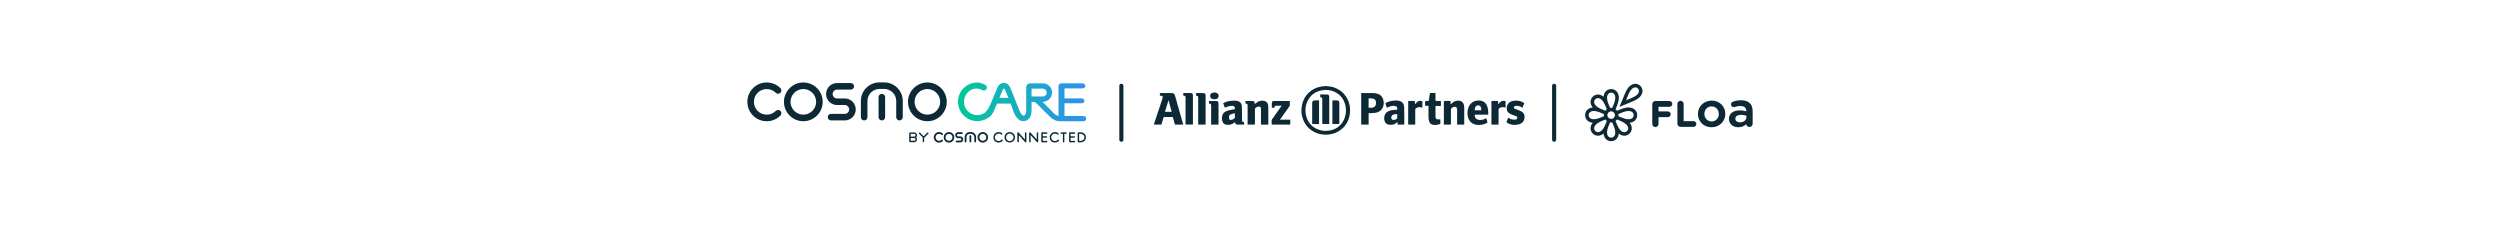 <svg viewBox="0 0 2000 180" xmlns:xlink="http://www.w3.org/1999/xlink" xmlns="http://www.w3.org/2000/svg" data-name="Calque 1" id="Calque_1">
  <defs>
    <style>
      .cls-1 {
        fill: #0c2935;
      }

      .cls-1, .cls-2 {
        stroke-width: 0px;
      }

      .cls-2 {
        fill: url(#Dégradé_sans_nom_4);
      }
    </style>
    <linearGradient gradientUnits="userSpaceOnUse" y2="81.48" x2="868.94" y1="81.48" x1="766.39" data-name="Dégradé sans nom 4" id="Dégradé_sans_nom_4">
      <stop stop-color="#00c897" offset="0"></stop>
      <stop stop-color="#2997e5" offset=".87"></stop>
      <stop stop-color="#3090f2" offset="1"></stop>
    </linearGradient>
  </defs>
  <g>
    <path d="M897.09,113.43c-.9,0-1.64-.73-1.64-1.64v-43.17c0-.9.73-1.64,1.64-1.64s1.64.73,1.64,1.64v43.17c0,.9-.73,1.64-1.64,1.64Z" class="cls-1"></path>
    <path d="M1244.95,111.79v-43.17c0-.9-.73-1.64-1.64-1.64s-1.64.73-1.64,1.64v43.17c0,.9.73,1.64,1.64,1.64s1.64-.73,1.64-1.64Z" class="cls-1"></path>
    <g id="Bs8i4e.tif">
      <g>
        <path d="M1076.59,76.94c-1.92-2.79-4.46-4.86-7.55-6.25-2.22-1-4.53-1.63-6.98-1.65-.2,0-.4-.11-.59-.17h-1.68c-.13.05-.25.14-.38.15-.5.03-1,0-1.5.07-2.5.32-4.89,1.03-7.09,2.28-4.87,2.77-7.92,6.92-9.15,12.36-.94,4.18-.65,8.29.95,12.27,1.37,3.41,3.57,6.19,6.6,8.29,3.27,2.27,6.94,3.34,10.9,3.44,3.61.09,7.06-.63,10.22-2.41,5.56-3.13,8.7-7.95,9.53-14.22.68-5.1-.33-9.88-3.28-14.16ZM1073.64,98.38c-2.48,3.35-5.84,5.3-9.92,6.03-3.32.59-6.58.31-9.69-1-4.45-1.87-7.41-5.16-8.83-9.76-1.37-4.46-1.11-8.88.97-13.07,2.19-4.41,5.8-7.13,10.62-8.18,4.55-.99,8.88-.37,12.83,2.14,3.22,2.04,5.31,4.97,6.42,8.6.52,1.7.72,3.44.76,5.02-.04,3.85-.96,7.25-3.17,10.22Z" class="cls-1"></path>
        <path d="M946.47,99.22c-1.23-4.3-2.45-8.6-3.68-12.9-.93-3.27-1.85-6.55-2.79-9.81-.44-1.53-1.19-2.07-2.8-2.08-2.93,0-5.86,0-8.79,0h-.54v.46c0,.47-.02.94.01,1.41,0,.1.18.24.29.26.3.05.62.01.92.06.82.11,1.18.59,1.07,1.4-.05.36-.13.72-.25,1.07-2.08,6.24-4.18,12.49-6.27,18.73-.2.59-.38,1.19-.59,1.84.12.02.18.03.23.03,1.85,0,3.71,0,5.56,0,.27,0,.33-.13.4-.35.53-1.78,1.08-3.56,1.61-5.35.09-.32.24-.41.55-.4,2.12.01,4.24.01,6.36,0,.36,0,.51.1.61.45.48,1.75.99,3.5,1.47,5.25.08.31.22.41.55.41,1.91-.02,3.83,0,5.74,0,.13,0,.26-.01.44-.02-.04-.17-.07-.31-.11-.45ZM931.94,89.46c.94-3.07,1.87-6.09,2.8-9.11.05,0,.1,0,.15,0,.81,3.02,1.63,6.04,2.46,9.11h-5.41Z" class="cls-1"></path>
        <path d="M1106.52,79.46c-.69-2.15-2.11-3.72-4.29-4.4-1.14-.36-2.36-.57-3.55-.6-3.12-.09-6.24-.04-9.36-.04-.11,0-.23.02-.36.03v25.22h5.93v-9.13c.65,0,1.24.03,1.82,0,1.35-.09,2.71-.11,4.03-.37,1.86-.37,3.52-1.22,4.64-2.81,1.7-2.42,2.03-5.09,1.13-7.89ZM1100.49,84.2c-.54,1.29-1.65,1.77-2.93,1.95-.77.1-1.55.08-2.33.12-.24.01-.34-.07-.34-.32,0-2.35,0-4.69,0-7.04,0-.06.02-.11.05-.23,1.55,0,3.11-.12,4.55.66.59.33.96.86,1.14,1.5.32,1.13.31,2.26-.15,3.36Z" class="cls-1"></path>
        <path d="M998.63,99.69c1.59,0,3.18-.02,4.77.01.45,0,.56-.11.56-.56-.02-3.94-.01-7.87,0-11.81,0-.2.03-.47.16-.6.75-.83,1.66-1.39,2.82-1.47,1.18-.08,1.61.26,1.77,1.43.02.17.04.35.05.53,0,3.98.01,7.96.02,11.94,0,.17,0,.34,0,.51h5.88c0-.2,0-.37,0-.54,0-4.27,0-8.55,0-12.82,0-.64-.04-1.29-.1-1.93-.18-1.91-1.27-3.23-3.05-3.64-2.13-.49-4.12-.11-5.93,1.13-.6.41-1.16.89-1.79,1.38-.01-.23-.03-.4-.03-.57-.02-1.38-.53-1.88-1.91-1.88-1.68,0-3.35,0-5.03,0-.15,0-.31.02-.46.02v2.04c.15.01.28.02.41.03.85.05,1.28.48,1.32,1.33,0,.19,0,.38,0,.57,0,4.76,0,9.52,0,14.27v.64h.55Z" class="cls-1"></path>
        <path d="M1171.39,99.09c0-4.13,0-8.25,0-12.38,0-.6-.01-1.21-.09-1.8-.17-1.27-.51-2.49-1.55-3.36-1.33-1.11-2.9-1.19-4.51-.9-1.73.31-3.11,1.26-4.3,2.51-.09.1-.23.16-.35.24-.05-.14-.13-.28-.13-.42-.02-.59-.03-1.18,0-1.76.02-.36-.1-.48-.47-.48-1.46.02-2.91.02-4.37,0-.43,0-.53.13-.53.55.01,5.96,0,11.92,0,17.89v.52h.53c1.5,0,3,0,4.5,0q.63,0,.63-.61c0-3.86,0-7.72,0-11.59,0-.2,0-.46.11-.58.65-.69,1.37-1.3,2.35-1.47,1.5-.26,2.19.24,2.41,1.75.05.36.06.73.07,1.1,0,3.61,0,7.22,0,10.84v.54h5.7c0-.22,0-.4,0-.57Z" class="cls-1"></path>
        <path d="M993.61,95.94c0-.53,0-1.06,0-1.59-.02-2.98.01-5.96-.09-8.94-.1-2.91-1.62-4.47-4.5-4.81-1.84-.22-3.67-.09-5.49.23-1.61.28-3.13.78-4.59,1.51-.18.09-.4.15-.3.44.41,1.1.81,2.2,1.23,3.34,1.8-.81,3.6-1.35,5.53-1.46,1.83-.1,2.54.53,2.52,2.34,0,.28-.09.39-.37.42-.31.03-.61.1-.91.15-1.93.32-3.86.63-5.68,1.39-1.53.65-2.63,1.7-3.09,3.33-.38,1.34-.41,2.7-.13,4.05.47,2.31,1.9,3.46,4.27,3.53,2.12.06,3.99-.57,5.64-1.9.12-.09.25-.17.42-.28.02.16.03.23.04.3.12,1.24.6,1.69,1.84,1.69,1.62,0,3.24,0,4.86,0,.14,0,.29-.01.45-.02v-1.93c-1.35-.14-1.64-.46-1.65-1.8ZM987.91,94.13c0,.09-.04.21-.11.27-.91.87-1.92,1.55-3.25,1.55-.71,0-1.18-.33-1.26-1.04-.08-.69-.05-1.4.02-2.09.05-.47.37-.87.81-1.1,1.17-.61,2.43-.91,3.79-1.13,0,1.23,0,2.38,0,3.54Z" class="cls-1"></path>
        <path d="M1123.41,92.69c-.01-2.28,0-4.55-.09-6.83-.03-.79-.18-1.62-.46-2.36-.59-1.57-1.9-2.37-3.46-2.79-1.62-.44-3.27-.36-4.91-.18-2.08.22-4.05.83-5.89,1.86-.28.16-.32.32-.22.59.18.47.33.94.49,1.41.2.61.4,1.22.61,1.86.42-.2.8-.37,1.16-.55,1.59-.79,3.28-1.12,5.04-.97.44.04.9.18,1.28.41.75.45,1.03,1.56.75,2.7-.34,0-.69-.01-1.04,0-1.71.06-3.4.21-5.03.78-1.59.56-2.94,1.45-3.67,3.03-.75,1.63-.79,3.32-.33,5.03.39,1.48,1.33,2.5,2.81,2.89.83.21,1.71.3,2.57.27,1.76-.06,3.34-.63,4.54-2.02.09-.11.23-.17.46-.33,0,.64.02,1.15,0,1.66-.02.38.07.54.5.53,1.47-.03,2.94-.02,4.41,0,.38,0,.51-.09.5-.49-.02-2.17,0-4.35-.01-6.52ZM1117.78,94.51c0,.1-.08.22-.16.3-.86.91-1.93,1.27-3.15,1.1-.82-.11-1.23-.56-1.4-1.37-.24-1.18.27-2.26,1.33-2.73s2.18-.56,3.38-.48c0,1.09,0,2.13,0,3.17Z" class="cls-1"></path>
        <path d="M1189.48,84.31c-.63-1.38-1.59-2.47-2.97-3.14-1.23-.6-2.54-.77-3.9-.76-3.46.03-6.44,2.04-7.72,5.25-.99,2.49-1.14,5.05-.6,7.65.44,2.08,1.45,3.83,3.21,5.09,1.33.94,2.84,1.39,4.45,1.51,2.45.19,4.81-.18,7.02-1.29,1.1-.55,1.11-.56.77-1.71-.23-.79-.5-1.58-.76-2.39-.15.08-.25.14-.35.2-1.63,1.01-3.41,1.42-5.31,1.22-.78-.08-1.53-.27-2.18-.76-.94-.72-1.23-1.75-1.37-2.85-.08-.61-.06-.62.54-.62,3.22,0,6.45,0,9.67,0h.63c.02-2.59-.07-5.07-1.14-7.41ZM1185.02,88.22h-5.25c.04-1.12.14-2.17.82-3.08.77-1.01,2.42-1.23,3.39-.42.26.22.49.53.62.84.36.83.45,1.72.41,2.66Z" class="cls-1"></path>
        <path d="M1024.94,85.17c-2.46,3.46-4.93,6.91-7.39,10.37-.12.18-.2.42-.21.64-.02.98.01,1.97-.02,2.95-.01.44.09.57.55.57,4.61-.02,9.21-.01,13.82-.01h.51v-3.95h-8.24c.12-.19.19-.3.26-.41,2.48-3.48,4.97-6.95,7.45-10.43.07-.1.17-.23.17-.34.01-1.24,0-2.49,0-3.78h-.57c-3.77,0-7.53,0-11.3,0-.28,0-.56,0-.84,0-1.02.06-1.6.57-1.65,1.59-.05,1.22-.03,2.44-.03,3.65,0,.05.04.1.06.15h2.03c.01-.09.03-.14.03-.2.12-1.06.41-1.36,1.48-1.39,1.31-.03,2.62,0,3.93,0,.07,0,.14.02.28.05-.15.23-.24.39-.35.54Z" class="cls-1"></path>
        <path d="M1219.28,82.84c.05-.12-.03-.38-.14-.46-.36-.27-.75-.52-1.15-.73-2.44-1.28-5.03-1.41-7.68-.89-1.31.25-2.5.8-3.43,1.77-1.24,1.3-1.57,2.89-1.47,4.63.1,1.62.86,2.82,2.24,3.62.83.48,1.73.87,2.63,1.23.83.34,1.7.56,2.54.88.51.2.99.49,1.02,1.14.04.9-.38,1.51-1.28,1.6-.85.08-1.74.09-2.58-.03-1.23-.18-2.34-.76-3.36-1.5-.04.07-.09.13-.12.19-.43,1.09-.87,2.18-1.28,3.28-.04.11.09.35.21.43,2.87,1.92,6.02,2.35,9.33,1.56,2.41-.58,4.17-1.97,4.73-4.5.35-1.56.28-3.11-.72-4.46-.88-1.2-2.18-1.8-3.52-2.31-1.1-.41-2.22-.78-3.31-1.22-.62-.25-.85-.71-.79-1.33.05-.47.39-.82,1.01-.96.36-.08.72-.13,1.09-.14,1.74-.04,3.31.44,4.67,1.64.48-1.2.94-2.32,1.37-3.46Z" class="cls-1"></path>
        <path d="M1148.24,74.42c-1.35,0-2.71-.01-4.06,0-.1,0-.27.17-.29.28-.28,1.86-.55,3.71-.79,5.57-.05.39-.2.49-.56.48-.51-.02-1.03,0-1.54,0q-.91,0-.91.9v3h2.71v.62c0,2.83-.01,5.67,0,8.5,0,.74.08,1.5.2,2.23.38,2.21,1.63,3.57,3.54,3.86,1.79.27,3.54,0,5.26-.54.38-.12.52-.32.5-.73-.04-.89-.01-1.79-.01-2.69,0-.16,0-.31,0-.4-.72,0-1.37.01-2.03,0-1.02-.02-1.58-.49-1.77-1.49-.06-.32-.09-.64-.09-.96,0-2.61,0-5.23-.01-7.84,0-.35.11-.46.45-.46,1.12.01,2.24,0,3.35,0,.17,0,.34-.02.54-.04,0-1.2-.02-2.36,0-3.52,0-.39-.14-.46-.48-.46-1.13.02-2.27,0-3.4.01-.37,0-.47-.12-.47-.48.02-1.76,0-3.52,0-5.29,0-.17,0-.34,0-.5-.1-.03-.14-.06-.18-.06Z" class="cls-1"></path>
        <path d="M946.63,74.6c0,.48.01.97-.02,1.45-.02.39.09.53.51.54.87.02,1.24.41,1.32,1.28.01.16,0,.32,0,.48,0,6.91,0,13.83,0,20.74,0,.19,0,.37,0,.56h5.87c0-.15.02-.27.02-.39,0-7.66,0-15.33,0-22.99,0-1.19-.67-1.85-1.87-1.85-1.79,0-3.59,0-5.38,0-.13,0-.26.01-.38.02-.02.06-.05.11-.05.15Z" class="cls-1"></path>
        <path d="M956.78,76.1c-.02.36.11.47.47.49.92.05,1.24.4,1.3,1.32.01.18,0,.35,0,.53,0,6.92,0,13.83,0,20.75,0,.39.09.53.51.52,1.65-.03,3.3,0,4.94-.01.14,0,.29-.01.48-.02,0-.21,0-.4,0-.59,0-7.47,0-14.95,0-22.42,0-.22,0-.44-.02-.66-.09-.81-.63-1.5-1.41-1.53-2.07-.06-4.14-.02-6.27-.02,0,.57.02,1.11,0,1.64Z" class="cls-1"></path>
        <path d="M1126.54,99.66h5.66v-.56c0-3.85,0-7.69,0-11.54,0-.37.13-.6.4-.81,1.03-.82,2.21-1.13,3.51-.99.59.06,1.17.21,1.8.32,0-1.66,0-3.28-.01-4.91,0-.1-.15-.25-.26-.28-1.28-.41-2.53-.34-3.61.48-.64.48-1.14,1.12-1.72,1.69-.09.08-.2.14-.3.2-.04-.11-.12-.23-.12-.34-.01-.51,0-1.03,0-1.54q0-.61-.59-.61c-1.16,0-2.32,0-3.49,0-.41,0-.82,0-1.25,0v18.91Z" class="cls-1"></path>
        <path d="M1204.49,81.14c0-.1-.18-.25-.3-.29-.99-.32-1.97-.29-2.93.14-.98.44-1.69,1.2-2.32,2.04-.07.1-.23.14-.34.21-.04-.12-.11-.23-.11-.35-.01-.56-.03-1.12,0-1.67.02-.37-.1-.48-.47-.48-1.46.02-2.91.02-4.37,0-.4,0-.52.11-.52.52.01,5.98,0,11.96.01,17.93,0,.16.01.31.02.48h5.68c0-.2,0-.37,0-.54,0-3.86,0-7.73,0-11.59,0-.38.14-.61.43-.84,1.06-.82,2.26-1.1,3.57-.94.54.07,1.06.19,1.66.31,0-1.67,0-3.29-.01-4.92Z" class="cls-1"></path>
        <path d="M974.8,99.36c0-5.55,0-11.1,0-16.65,0-1.29-.66-1.92-1.94-1.93-1.77,0-3.53,0-5.3,0-.13,0-.25.02-.37.03v2.04c.13,0,.21.01.3.02.97.04,1.35.41,1.42,1.37.01.15,0,.29,0,.44,0,4.8,0,9.6,0,14.4v.58h5.86c.01-.13.03-.22.03-.31Z" class="cls-1"></path>
        <path d="M970.11,79.25c.95.24,1.89.23,2.84,0,1.17-.29,1.92-1.23,1.96-2.41.03-1.28-.6-2.19-1.79-2.57-1.07-.34-2.14-.34-3.21,0-1.16.37-1.78,1.22-1.78,2.43,0,1.31.71,2.23,1.99,2.56Z" class="cls-1"></path>
        <path d="M1056.74,77.88c.78.09.99.3,1.05,1.09.02.23.02.47.02.7,0,6.28,0,12.57,0,18.85q0,.68.7.68c1.44,0,2.88,0,4.33,0,.17,0,.34-.02.55-.03v-.52c0-6.97,0-13.95,0-20.92,0-.18,0-.35-.02-.53-.12-1.07-.57-1.59-1.65-1.63-1.78-.06-3.56-.04-5.34-.04-.06,0-.11.03-.18.05v2.25c.2.02.37.03.54.05Z" class="cls-1"></path>
        <path d="M1066.51,99.21c1.44,0,2.88,0,4.33,0q.63,0,.63-.61c0-5.29,0-10.57,0-15.86,0-.29-.02-.59-.05-.88-.11-.94-.58-1.45-1.53-1.51-1.14-.07-2.29-.04-3.44-.09-.44-.02-.53.13-.53.55.01,5.95,0,11.9,0,17.84,0,.17.02.34.03.57h.56Z" class="cls-1"></path>
        <path d="M1055.24,80.27c-.19,0-.35,0-.51,0-1.16.02-2.32.01-3.48.09-.8.05-1.24.5-1.41,1.29-.05.26-.09.52-.09.79,0,5.45,0,10.89-.01,16.34,0,.39.14.46.49.46,1.26-.02,2.53,0,3.79,0,.39,0,.79,0,1.22,0v-18.94Z" class="cls-1"></path>
      </g>
    </g>
    <g>
      <path d="M1335.55,80.81h-11.24c-1.4,0-2.5,1.1-2.5,2.5v15.83c0,1.4,1.1,2.5,2.5,2.5s2.5-1.1,2.5-2.5v-5.44h7.45c1.28,0,2.29-1.01,2.29-2.29s-1.01-2.29-2.29-2.29h-7.45v-3.7h8.75c1.27,0,2.29-1.03,2.29-2.29s-1.03-2.31-2.29-2.31Z" class="cls-1"></path>
      <path d="M1344.42,80.64c-1.4,0-2.5,1.1-2.5,2.5v15.83c0,1.4,1.1,2.5,2.5,2.5h10.38c1.28,0,2.29-1.01,2.29-2.29s-1.01-2.29-2.29-2.29h-7.89v-13.74c0-1.4-1.09-2.5-2.49-2.5Z" class="cls-1"></path>
      <path d="M1369.32,80.47c-6.16,0-10.98,4.69-10.98,10.67v.06c0,6.05,4.7,10.61,10.93,10.61s10.98-4.69,10.98-10.67v-.06c0-6.05-4.7-10.61-10.93-10.61ZM1375.05,91.19c0,3.4-2.47,5.96-5.74,5.96s-5.79-2.58-5.79-6.02v-.06c0-3.4,2.47-5.96,5.74-5.96s5.79,2.58,5.79,6.02v.06Z" class="cls-1"></path>
      <path d="M1399.85,82.57h0c-1.5-1.55-3.91-2.37-6.95-2.37-2.43,0-4.41.36-6.66,1.21-.85.33-1.45,1.21-1.45,2.12,0,1.22,1.01,2.21,2.25,2.21.25,0,.5-.04.8-.13l.04-.02c1.35-.53,2.78-.79,4.4-.79,1.49,0,2.65.32,3.44.96.81.65,1.25,1.62,1.31,2.9l.02.39-.38-.1c-.98-.28-2.54-.64-4.81-.64-2.69,0-4.91.63-6.41,1.83-1.49,1.18-2.27,2.92-2.27,5.01v.08c0,3.87,3.08,6.57,7.49,6.57,2.31,0,4.36-.73,5.93-2.13l.35-.31.11.46c.25,1.03,1.28,1.76,2.5,1.76,1.43,0,2.56-1.11,2.56-2.52v-10.03c0-2.83-.76-5-2.27-6.48ZM1397.11,93.78c0,2.36-2.17,4.07-5.14,4.07-.93,0-1.8-.21-2.43-.6-.82-.5-1.24-1.25-1.24-2.19v-.08h0c0-1.21.62-2.11,1.8-2.62.91-.39,1.97-.48,2.69-.48,1.85,0,3.27.35,4.14.65l.19.06v1.19Z" class="cls-1"></path>
      <g>
        <path d="M1312.31,68.75c-1.71-1.71-4.15-2.17-6.38-1.21-3.03,1.31-4.62,4.24-5.8,6.93l-4.55,11.01,10.98-4.55h.02c2.69-1.18,5.63-2.78,6.93-5.81.97-2.23.5-4.67-1.21-6.38ZM1310.92,74c-.51,1.19-1.57,2.63-5.45,4.32l-4.65,1.92,1.92-4.65c.95-2.18,2.21-4.54,4.32-5.45,1.16-.5,2.37-.28,3.25.61.87.88,1.1,2.1.61,3.25Z" class="cls-1"></path>
        <path d="M1305.97,86.55c-3.18-1.26-6.52-.28-9.38.84l-2.96,1.23c-.35-.46-.76-.87-1.21-1.21l1.22-2.94v-.02c1.13-2.85,2.11-6.19.85-9.38-.93-2.34-3.06-3.8-5.56-3.8s-4.63,1.45-5.55,3.79c-.3.76-.47,1.54-.55,2.31-.6-.5-1.27-.92-2.02-1.24-2.31-1-4.84-.52-6.61,1.24-1.76,1.76-2.25,4.3-1.24,6.61.32.76.75,1.42,1.24,2.02-.77.07-1.54.24-2.31.55-2.34.93-3.79,3.06-3.79,5.55s1.45,4.63,3.79,5.55c.76.3,1.54.47,2.31.55-.5.6-.92,1.27-1.24,2.02-1,2.31-.52,4.84,1.24,6.61,1.16,1.16,2.64,1.76,4.18,1.76.81,0,1.64-.17,2.43-.51.76-.32,1.42-.75,2.02-1.24.07.77.24,1.54.55,2.31.92,2.34,3.06,3.79,5.55,3.79s4.63-1.45,5.55-3.79c.3-.76.47-1.54.55-2.31.6.5,1.27.92,2.02,1.24.8.35,1.62.51,2.43.51,1.54,0,3.02-.61,4.18-1.76,1.76-1.76,2.25-4.3,1.25-6.61-.32-.76-.75-1.42-1.25-2.02.77-.07,1.54-.24,2.31-.55,2.34-.92,3.79-3.06,3.79-5.55s-1.45-4.62-3.79-5.55ZM1272.93,95.03c-1.25-.5-2-1.58-2-2.92s.75-2.42,2-2.92c.55-.22,1.21-.39,2.12-.39,1.17,0,2.73.29,5,1.17.04.02.09.04.13.06l2.96,1.23c-.04.28-.06.57-.06.86s.02.58.06.86l-2.94,1.21h-.02s-.09.05-.15.07c-2.28.88-4.89,1.63-7.1.76ZM1284.23,99.75v.02s-.05.09-.06.15c-.99,2.25-2.3,4.62-4.47,5.56-1.24.54-2.54.29-3.47-.65-.94-.94-1.18-2.24-.65-3.47s1.62-2.73,5.58-4.48c.04-.02.09-.03.13-.05l2.96-1.23c.35.46.76.87,1.21,1.21l-1.22,2.93ZM1284.24,88.62l-2.94-1.22h-.02s-.1-.05-.15-.06c-2.25-.99-4.62-2.3-5.56-4.47-.54-1.24-.29-2.54.65-3.47.94-.94,2.24-1.18,3.47-.65s2.73,1.62,4.48,5.58c.02.05.03.09.06.13l1.23,2.96c-.46.34-.87.75-1.21,1.21ZM1291.85,108.11c-.5,1.25-1.58,2-2.92,2s-2.42-.75-2.92-2-.79-3.08.77-7.11c.02-.05.04-.09.06-.13l1.23-2.96c.28.04.57.06.86.06s.58-.02.86-.06l1.21,2.94v.02s.05.09.07.15c.9,2.28,1.65,4.89.77,7.1ZM1285.91,92.1c0-1.66,1.35-3.02,3.02-3.02s3.02,1.36,3.02,3.02-1.36,3.02-3.02,3.02-3.02-1.35-3.02-3.02ZM1291.01,83.39l-1.21,2.93c-.28-.04-.58-.06-.87-.06s-.58.02-.86.06l-1.22-2.95v-.02s-.05-.09-.07-.15c-.89-2.28-1.64-4.89-.76-7.1.5-1.25,1.58-2,2.92-2s2.42.75,2.92,2c.5,1.28.8,3.14-.84,7.29ZM1301.65,104.84c-.94.94-2.24,1.18-3.47.65-1.24-.54-2.73-1.62-4.48-5.58-.02-.05-.03-.09-.06-.13l-1.23-2.96c.46-.35.87-.76,1.21-1.21l2.94,1.22h.02s.09.05.14.06c2.25.99,4.62,2.3,5.56,4.48.55,1.23.31,2.53-.64,3.47ZM1304.93,95.03c-1.25.5-3.08.79-7.11-.77-.04-.02-.09-.04-.13-.06l-2.96-1.23c.04-.28.06-.57.06-.86s-.02-.58-.06-.87l2.92-1.22c2.33-.91,5.02-1.73,7.28-.84,1.25.5,2,1.58,2,2.92s-.74,2.43-1.99,2.92Z" class="cls-1"></path>
      </g>
    </g>
  </g>
  <g>
    <g>
      <g>
        <path d="M613.37,96.98c-4.14,0-8.03-1.61-10.96-4.54-6.04-6.04-6.04-15.88,0-21.92,2.93-2.93,6.82-4.54,10.96-4.54s8.03,1.61,10.96,4.54c1.03,1.03,1.03,2.69,0,3.72-1.03,1.03-2.69,1.03-3.72,0-1.93-1.93-4.51-3-7.24-3s-5.31,1.07-7.24,3c-3.99,3.99-3.99,10.49,0,14.49,1.93,1.93,4.51,3,7.24,3s5.31-1.07,7.24-3c1.03-1.03,2.69-1.03,3.72,0,1.03,1.03,1.03,2.69,0,3.72-2.93,2.93-6.82,4.54-10.96,4.54" class="cls-1"></path>
        <path d="M642.66,96.98c-8.55,0-15.5-6.95-15.5-15.5s6.95-15.5,15.5-15.5,15.5,6.95,15.5,15.5-6.95,15.5-15.5,15.5M642.66,71.23c-5.65,0-10.24,4.6-10.24,10.24s4.6,10.24,10.24,10.24,10.24-4.6,10.24-10.24-4.6-10.24-10.24-10.24" class="cls-1"></path>
        <path d="M741.9,96.98c-8.55,0-15.5-6.95-15.5-15.5s6.95-15.5,15.5-15.5,15.5,6.95,15.5,15.5-6.95,15.5-15.5,15.5M741.9,71.23c-5.65,0-10.24,4.6-10.24,10.24s4.6,10.24,10.24,10.24,10.24-4.6,10.24-10.24-4.6-10.24-10.24-10.24" class="cls-1"></path>
        <path d="M719.61,96.34c-1.45,0-2.63-1.18-2.63-2.63v-12.94c0-5.3-4.31-9.61-9.61-9.61h-3.8c-5.3,0-9.61,4.31-9.61,9.61v12.94c0,1.45-1.18,2.63-2.63,2.63s-2.63-1.18-2.63-2.63v-12.94c0-8.2,6.67-14.86,14.86-14.86h3.8c8.2,0,14.86,6.67,14.86,14.86v12.94c0,1.45-1.18,2.63-2.63,2.63" class="cls-1"></path>
        <path d="M675.81,78.76h-6.16c-1.95,0-3.53-1.58-3.53-3.53s1.58-3.53,3.53-3.53h10.99c1.45,0,2.63-1.18,2.63-2.63s-1.18-2.63-2.63-2.63h-10.99c-4.85,0-8.79,3.94-8.79,8.79s3.94,8.79,8.79,8.79h6.16c1.95,0,3.53,1.58,3.53,3.53s-1.58,3.53-3.53,3.53h-10.99c-1.45,0-2.63,1.18-2.63,2.63s1.18,2.63,2.63,2.63h10.99c4.85,0,8.79-3.94,8.79-8.79s-3.94-8.79-8.79-8.79" class="cls-1"></path>
        <path d="M705.48,96.34c-1.45,0-2.63-1.18-2.63-2.63v-16.01c0-1.45,1.18-2.63,2.63-2.63s2.63,1.18,2.63,2.63v16.01c0,1.45-1.18,2.63-2.63,2.63" class="cls-1"></path>
      </g>
      <path d="M866.94,92.83c-.22,0-.44,0-.66,0-.16-.03-.32-.04-.49-.04h-14.2v-10.16h13.73c1.21,0,2.23-.89,2.23-1.95,0-1.11-.96-1.95-2.23-1.95h-13.73v-7.99h14.3c1.34,0,2.38-.9,2.38-2.04s-1.03-2.04-2.38-2.04h-16.74c-1.37,0-2.33.84-2.33,2.04v24.02c-1.05-.21-2.02-.68-2.89-1.34-.4-.3-.77-.65-1.12-1.01-.07-.07-.14-.15-.22-.23-.21-.24-.44-.52-.23-.24-.37-.4-.82-.88-1.25-1.33-.04-.05-.07-.1-.12-.14l-.41-.41c-.28-.29-.54-.54-.72-.72l-5.82-5.79h.2c1.93-.07,3.71-.79,5.01-2.02,1.8-1.71,2.55-3.79,2.3-6.38-.13-1.31-.66-2.59-1.5-3.6-1.58-1.92-3.5-2.85-5.85-2.85h-10.13c-2.79.23-3.07,2.7-3.1,3.01v16.86s-.01,0-.01,0c0,0,0,.14.01.38v.19h0c.02,1.09-.05,3.46-.84,4.71-.48.76-1.51.88-2.21.32-.56-.45-1.32-1.36-2.1-3.04h0s-.03-.07-.03-.07c-.19-.42-.38-.87-.57-1.38h0s-.07-.22-.07-.22l-5.31-13.35h0l-1.8-4.3c-.43-1.04-1.09-1.88-1.98-2.5-.89-.62-1.89-.93-2.98-.93s-2.1.31-2.99.93c-.89.62-1.56,1.46-1.99,2.5l-6.15,14.63c-1.46,3.24-3.69,5.52-3.85,5.67-1.81,1.31-3.97,2.03-6.25,2.03-2.86,0-5.54-1.11-7.56-3.13-4.17-4.17-4.17-10.95,0-15.12,1.46-1.46,3.28-2.41,5.24-2.85,2.19-.39,4.42-.01,6.36,1.12,1.15.67,2.62.28,3.29-.86.67-1.15.28-2.62-.86-3.29-2.7-1.58-5.46-2.22-8.41-1.85,0,0,0,0,0,0-.04,0-.08.01-.12.02-.19.03-.38.06-.57.09-.29.05-.58.1-.87.17-.02,0-.04,0-.05.01h0c-2.77.64-5.32,2-7.39,4.06-6.04,6.04-6.04,15.86,0,21.9,2.93,2.92,6.81,4.53,10.95,4.53,3.18,0,6.21-.96,8.77-2.73h0c3.08-1.55,4.96-6.27,5.5-7.81l1.44-3.46h11.04l1.64,4.89c.06.17.12.36.19.57v.04s.01,0,.01,0c1.01,2.88,3.67,8.83,8.39,8.47,0,0,6.86.63,6.42-10.32h-.02v-5h1.83c.62,0,1.21.24,1.66.68l9.31,9.28s.02.01.03.02c1.06,1.06,2.39,2.38,2.82,2.77l.03-.05c1.04.87,2.19,1.59,3.46,2.09,1.65.64,3.32.67,5.05.67h17.5c2.67,0,2.67-4.15,0-4.15ZM799.51,78.31l2.89-6.89c.14-.34.36-.49.71-.49s.57.15.71.49l2.91,6.89h-7.22ZM825.25,77.19v-6.29h8.96c.88,0,1.63.31,2.23.93.61.62.91,1.36.91,2.22s-.31,1.63-.91,2.23c-.61.61-1.36.91-2.23.91h-8.96Z" class="cls-2"></path>
    </g>
    <g>
      <path d="M733.63,108.2c0-.62-.22-1.14-.66-1.58-.44-.44-.96-.65-1.59-.65h-3.09c-.26,0-.47.09-.66.28-.19.18-.28.4-.28.66v5.91c0,.26.09.48.28.66.19.19.4.28.66.28h3.09c.63,0,1.15-.21,1.59-.65.43-.43.65-.97.65-1.59s-.21-1.12-.63-1.56l-.09-.1.1-.1c.43-.43.63-.94.63-1.56ZM732.17,112.28c-.21.21-.47.31-.77.31h-2.88v-2.15h2.93c.29,0,.54.11.73.32.19.21.29.46.29.75,0,.3-.11.56-.31.77ZM732.17,108.96c-.21.21-.47.31-.77.31h-2.88v-2.16h2.88c.3,0,.56.11.77.32.21.21.31.47.31.76s-.11.56-.31.77Z" class="cls-1"></path>
      <path d="M738.16,110.21v2.97c0,.16.05.3.17.41.23.23.59.23.82,0,.12-.11.17-.25.17-.41v-2.89l3.34-3.34c.12-.11.17-.24.17-.4s-.06-.3-.17-.41c-.23-.23-.6-.23-.82,0l-2.91,2.92-2.92-2.92c-.12-.12-.25-.17-.4-.17s-.29.06-.4.17-.17.25-.17.41.06.29.17.4l2.98,2.99v.07c-.02.09-.03.16-.03.2Z" class="cls-1"></path>
    </g>
    <g>
      <g>
        <path d="M798.93,114.02c-2.38,0-4.18-1.66-4.18-4.13s1.8-4.23,4.18-4.23c1.13,0,2.13.37,2.82,1.09.14.14.21.3.21.46,0,.32-.29.59-.6.59-.17,0-.33-.08-.49-.24-.47-.49-1.2-.71-1.93-.71-1.67,0-3.01,1.25-3.01,3.05s1.35,2.95,3.01,2.95c.93,0,1.66-.38,2.15-.92.21-.22.36-.28.54-.28.33,0,.6.25.6.57,0,.15-.06.3-.21.48-.69.84-1.86,1.31-3.08,1.31" class="cls-1"></path>
        <path d="M807.81,114.02c-2.31,0-4.18-1.83-4.18-4.13s1.78-4.23,4.13-4.23,4.24,1.91,4.24,4.18-1.85,4.17-4.18,4.17M804.83,109.9c0,1.64,1.29,2.99,2.97,2.99s2.99-1.33,2.99-3.03-1.35-3.01-2.99-3.01-2.97,1.41-2.97,3.06" class="cls-1"></path>
        <path d="M819.94,111.63v-5.18c0-.4.18-.62.57-.62.41,0,.61.22.61.62v6.81c0,.43-.28.64-.57.64-.2,0-.38-.06-.56-.3l-4.91-5.5v5.15c0,.43-.21.64-.61.64s-.59-.22-.59-.64v-6.78c0-.43.26-.66.57-.66.18,0,.37.06.55.3l4.93,5.52Z" class="cls-1"></path>
        <path d="M829.38,111.63v-5.18c0-.4.18-.62.57-.62.41,0,.61.22.61.62v6.81c0,.43-.28.64-.57.64-.2,0-.38-.06-.56-.3l-4.91-5.5v5.15c0,.43-.21.64-.61.64s-.59-.22-.59-.64v-6.78c0-.43.26-.66.57-.66.18,0,.37.06.55.3l4.93,5.52Z" class="cls-1"></path>
        <path d="M837.33,105.87c.33,0,.59.25.59.59s-.25.59-.59.59h-3.13v1.97h3c.31,0,.55.24.55.56,0,.3-.24.56-.55.56h-3v2.53h3.1c.32,0,.59.25.59.59s-.26.59-.59.59h-3.7c-.34,0-.57-.25-.57-.59v-6.79c0-.33.23-.59.57-.59h3.72Z" class="cls-1"></path>
        <path d="M843.96,114.02c-2.38,0-4.18-1.66-4.18-4.13s1.8-4.23,4.18-4.23c1.13,0,2.13.37,2.82,1.09.14.14.21.3.21.46,0,.32-.29.59-.6.59-.17,0-.33-.08-.49-.24-.47-.49-1.2-.71-1.93-.71-1.67,0-3.01,1.25-3.01,3.05s1.35,2.95,3.01,2.95c.93,0,1.66-.38,2.15-.92.21-.22.36-.28.54-.28.33,0,.6.25.6.57,0,.15-.06.3-.21.48-.69.84-1.86,1.31-3.08,1.31" class="cls-1"></path>
        <path d="M852.74,105.87c.43,0,.66.21.66.59s-.23.59-.66.59h-1.26v6.2c0,.44-.18.66-.57.66s-.6-.22-.6-.64v-6.21h-1.24c-.44,0-.66-.2-.66-.6,0-.38.22-.57.66-.57h3.68Z" class="cls-1"></path>
        <path d="M859.58,105.87c.33,0,.59.25.59.59s-.25.59-.59.59h-3.13v1.97h3c.31,0,.55.24.55.56,0,.3-.24.56-.55.56h-3v2.53h3.1c.32,0,.59.25.59.59s-.26.59-.59.59h-3.7c-.34,0-.57-.25-.57-.59v-6.79c0-.33.23-.59.57-.59h3.72Z" class="cls-1"></path>
        <path d="M864.6,105.87c2.38,0,4.13,1.78,4.13,3.99,0,2.4-1.93,3.98-4.23,3.98h-1.79c-.34,0-.57-.25-.57-.59v-6.79c0-.33.23-.59.57-.59h1.9ZM863.3,112.67h1.23c1.71,0,3-1.18,3-2.81s-1.33-2.82-3.01-2.82h-1.22v5.62Z" class="cls-1"></path>
      </g>
      <g>
        <path d="M751.22,114.09c-1.13,0-2.19-.44-2.99-1.24-1.65-1.65-1.65-4.33,0-5.97.8-.8,1.86-1.24,2.99-1.24s2.19.44,2.99,1.24c.28.28.28.73,0,1.01-.28.28-.73.28-1.01,0-.53-.53-1.23-.82-1.97-.82s-1.45.29-1.97.82c-1.09,1.09-1.09,2.86,0,3.95.53.53,1.23.82,1.97.82s1.45-.29,1.97-.82c.28-.28.73-.28,1.01,0,.28.28.28.73,0,1.01-.8.8-1.86,1.24-2.99,1.24" class="cls-1"></path>
        <path d="M759.19,114.09c-2.33,0-4.22-1.89-4.22-4.22s1.89-4.22,4.22-4.22,4.22,1.89,4.22,4.22-1.89,4.22-4.22,4.22M759.19,107.08c-1.54,0-2.79,1.25-2.79,2.79s1.25,2.79,2.79,2.79,2.79-1.25,2.79-2.79-1.25-2.79-2.79-2.79" class="cls-1"></path>
        <path d="M786.23,114.09c-2.33,0-4.22-1.89-4.22-4.22s1.89-4.22,4.22-4.22,4.22,1.89,4.22,4.22-1.89,4.22-4.22,4.22M786.23,107.08c-1.54,0-2.79,1.25-2.79,2.79s1.25,2.79,2.79,2.79,2.79-1.25,2.79-2.79-1.25-2.79-2.79-2.79" class="cls-1"></path>
        <path d="M780.16,113.92c-.4,0-.72-.32-.72-.72v-3.52c0-1.44-1.17-2.62-2.62-2.62h-1.03c-1.44,0-2.62,1.17-2.62,2.62v3.52c0,.4-.32.72-.72.72s-.72-.32-.72-.72v-3.52c0-2.23,1.82-4.05,4.05-4.05h1.03c2.23,0,4.05,1.82,4.05,4.05v3.52c0,.4-.32.72-.72.72" class="cls-1"></path>
        <path d="M768.23,109.13h-1.68c-.53,0-.96-.43-.96-.96s.43-.96.96-.96h2.99c.4,0,.72-.32.72-.72s-.32-.72-.72-.72h-2.99c-1.32,0-2.39,1.07-2.39,2.39s1.07,2.39,2.39,2.39h1.68c.53,0,.96.43.96.96s-.43.96-.96.96h-2.99c-.4,0-.72.32-.72.72s.32.72.72.72h2.99c1.32,0,2.39-1.07,2.39-2.39s-1.07-2.39-2.39-2.39" class="cls-1"></path>
        <path d="M776.31,113.92c-.4,0-.72-.32-.72-.72v-4.36c0-.4.32-.72.72-.72s.72.32.72.72v4.36c0,.4-.32.72-.72.72" class="cls-1"></path>
      </g>
    </g>
  </g>
</svg>